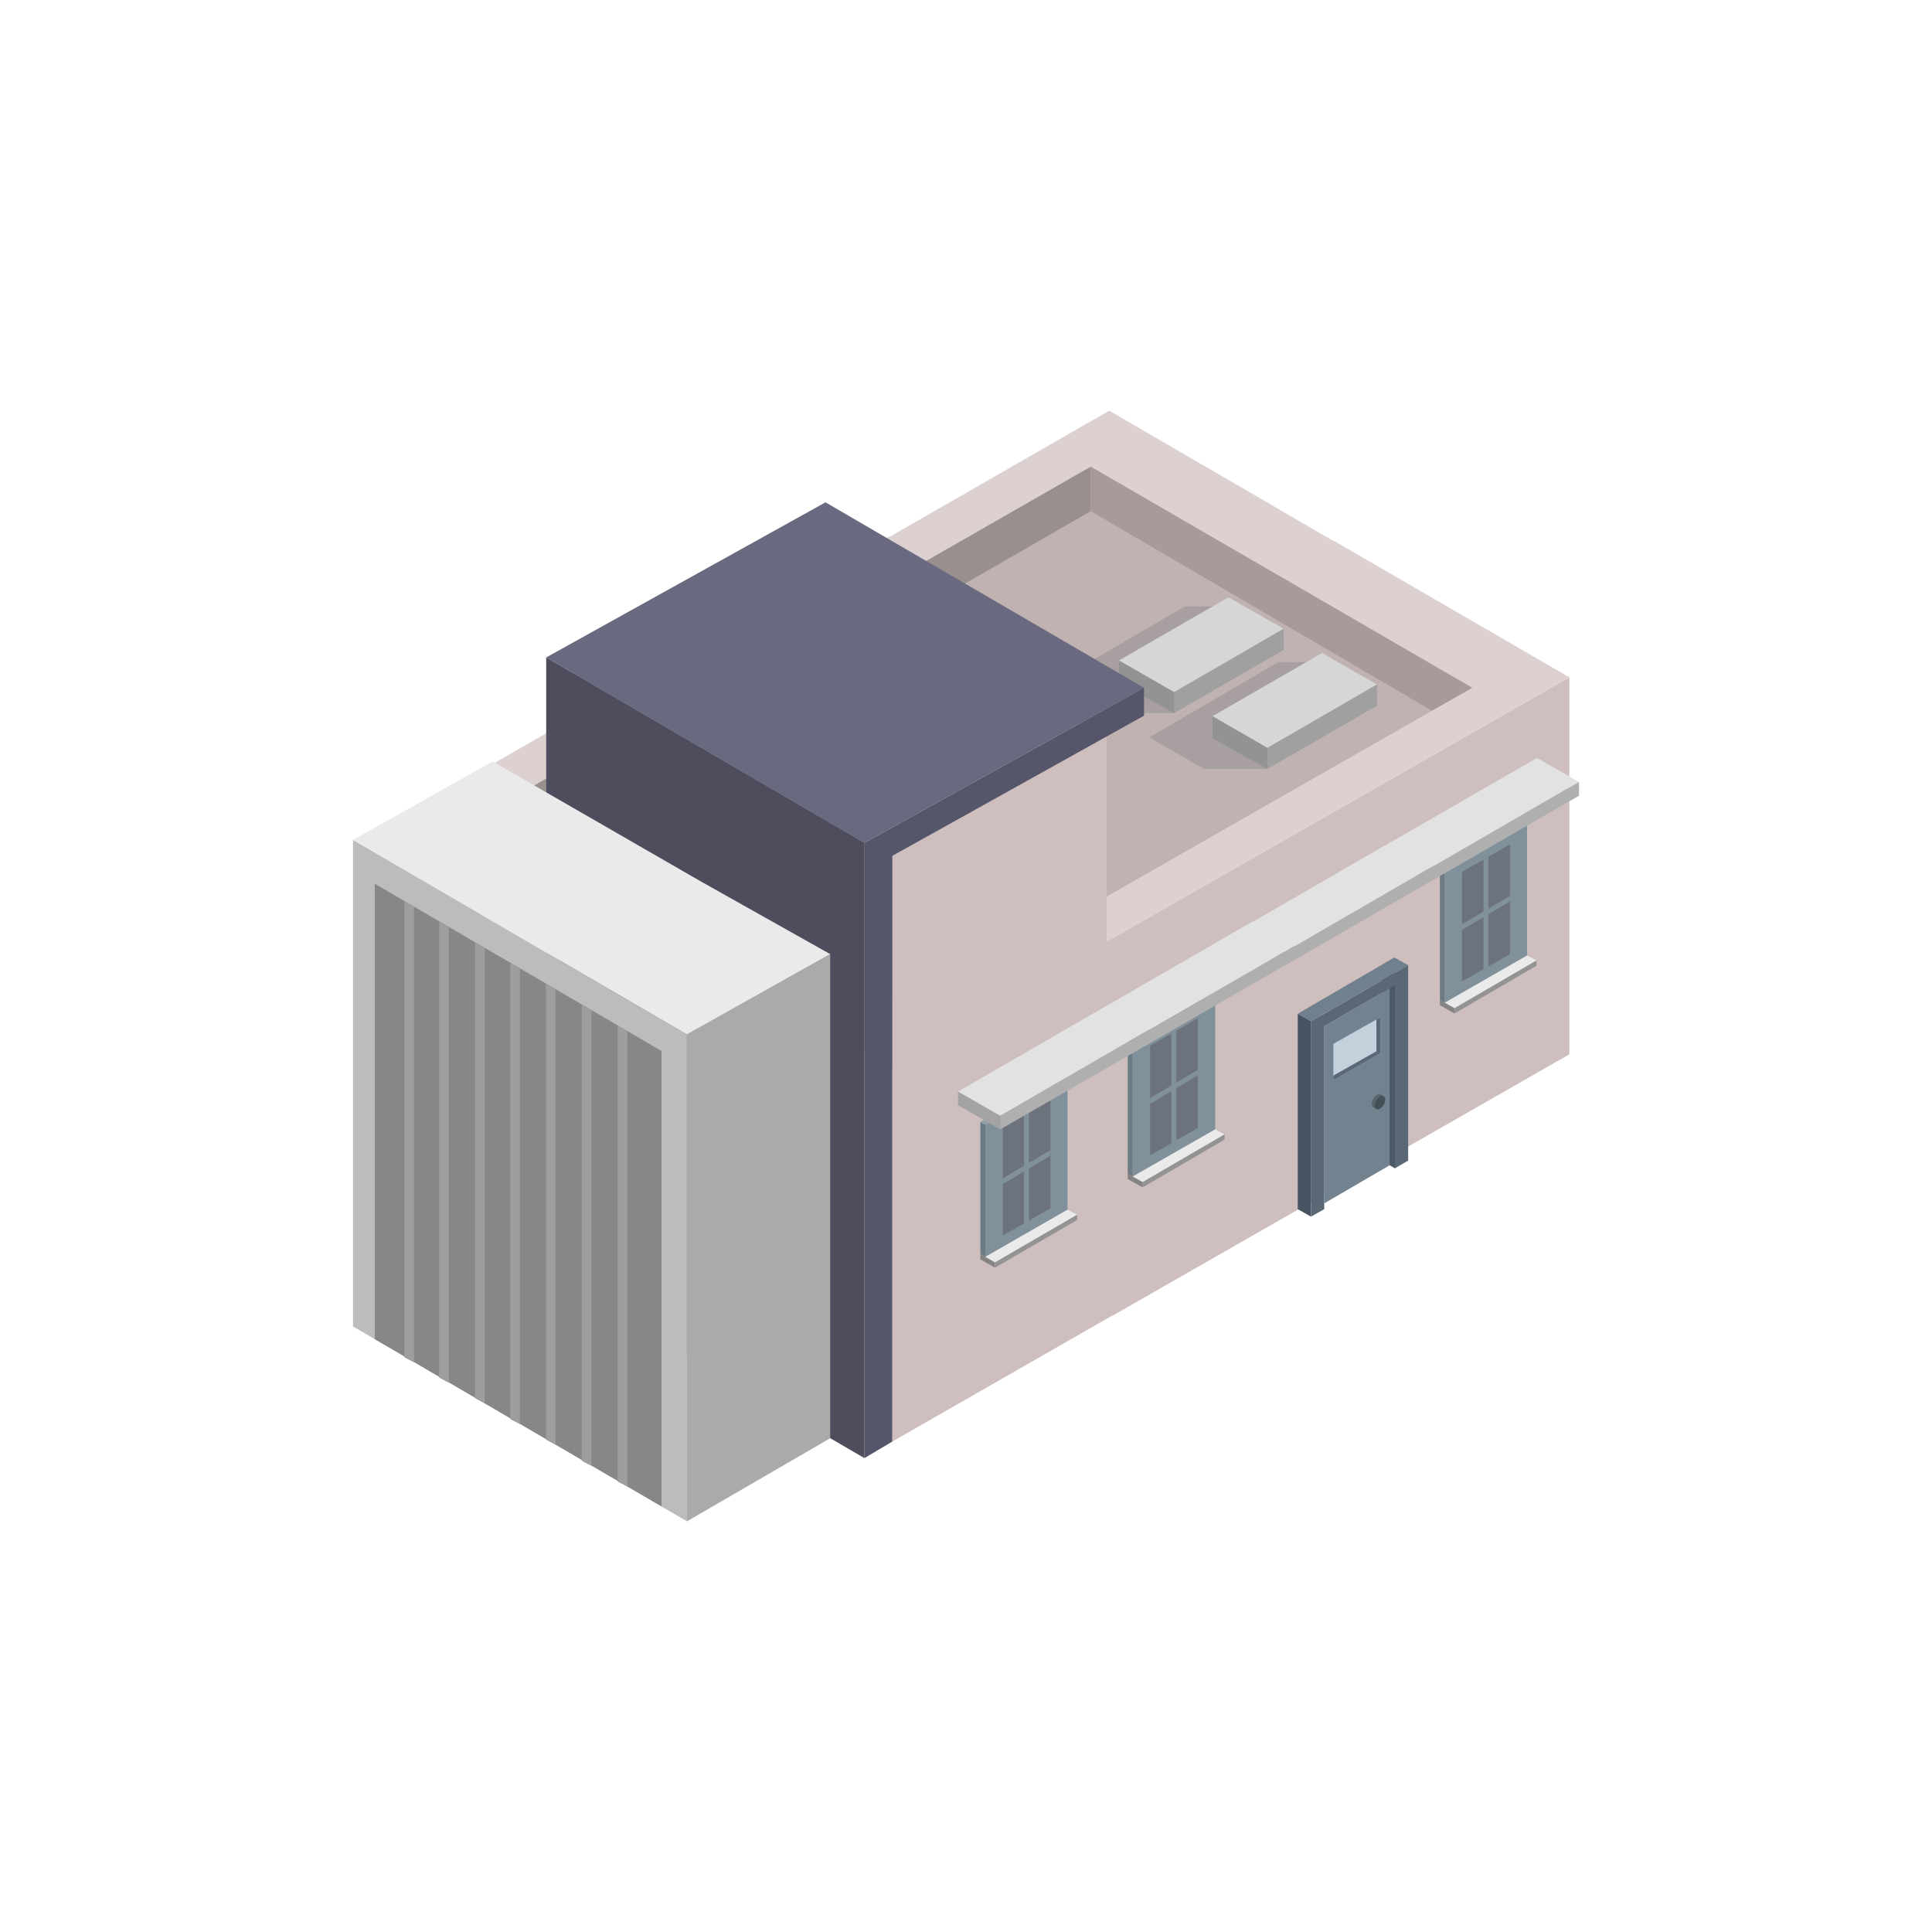 <?xml version="1.0" encoding="UTF-8"?>
<svg xmlns="http://www.w3.org/2000/svg" xmlns:xlink="http://www.w3.org/1999/xlink" version="1.1" id="Livello_1" x="0px" y="0px" viewBox="0 0 700 700" xml:space="preserve"> <rect fill="#FFFFFF" width="700" height="700"></rect> <g> <polygon fill="#CEBEBE" points="323.3,385.5 403.1,339.9 403.1,339.9 568.6,245.4 568.6,382 403.1,476.7 403.1,476.6 323.3,522.3 "></polygon> <polygon fill="#DDD0D0" points="156.6,289.4 322.1,194.4 322.3,194.5 401.9,148.8 483.3,196.1 483.4,196 568.6,245.4 488.8,291 488.8,291 323.3,385.6 238.1,336.6 238.3,336.5 "></polygon> <polygon fill="#C1B2B2" points="191.8,285.6 329.1,206.9 329.2,207 395.2,169.1 462.7,208.2 462.8,208.2 533.4,249.2 467.2,287 467.2,287 330,365.4 259.4,324.8 259.6,324.6 "></polygon> <g> <polygon fill="#A8A0A0" points="425.4,258.4 402.3,258.4 382.5,247 429.3,219.7 444.4,219.7 "></polygon> <g> <polygon fill="#D6D6D6" points="465.1,227.8 425.4,250.8 405.4,239.3 445.1,216.4 "></polygon> <polygon fill="#A0A0A0" points="465.1,227.8 465.1,235.5 425.4,258.4 425.4,250.8 "></polygon> <polygon fill="#939393" points="425.4,258.4 405.4,247.3 405.4,239.3 425.4,250.8 "></polygon> </g> </g> <polygon fill="#A89A9A" points="395.2,169.1 395.2,185.2 518.8,257.5 533.4,249.2 "></polygon> <polygon fill="#998F8F" points="395.2,169.1 395.2,185.2 206.4,294 191.8,285.6 "></polygon> <g> <g> <polygon fill="#C2B2B2" points="245.7,221.8 303.4,255.5 303.4,332.2 245.7,298.6 "></polygon> <polygon fill="#CEBEBE" points="303.4,255.5 341.9,233.8 343.3,309.1 303.4,332.2 "></polygon> <polygon fill="#E5E5E5" points="245.7,221.8 283.6,200.6 342.3,233.6 303.4,255.5 "></polygon> </g> <g> <polygon fill="#C2B2B2" points="303.2,255.3 361,289 361,365.7 303.2,332.1 "></polygon> <polygon fill="#CEBEBE" points="361,289 400.9,266.6 400.9,342.6 361,365.7 "></polygon> <polygon fill="#E5E5E5" points="303.2,255.3 342.1,233.6 400.9,266.5 361,289 "></polygon> </g> </g> <g> <g> <polygon fill="#C2B2B2" points="208,242.9 265.7,276.6 265.7,353.3 208,319.7 "></polygon> <polygon fill="#CEBEBE" points="265.7,276.6 304.2,255 305.6,330.2 265.7,353.3 "></polygon> <polygon fill="#E5E5E5" points="208,242.9 245.9,221.8 304.6,254.7 265.7,276.6 "></polygon> </g> <g> <polygon fill="#C2B2B2" points="265.5,276.5 323.3,310.1 323.3,386.8 265.5,353.2 "></polygon> <polygon fill="#CEBEBE" points="323.3,310.1 363.2,287.7 363.2,363.8 323.3,386.8 "></polygon> <polygon fill="#E5E5E5" points="265.5,276.4 304.5,254.7 363.2,287.7 323.3,310.1 "></polygon> </g> </g> <polygon fill="#56566B" points="323.3,522.3 323.3,310.1 414.5,259.3 414.5,249.2 313.2,305.4 313.2,528.3 "></polygon> <polygon fill="#69697F" points="414.5,249.2 299.1,182 197.9,238.2 313.2,305.4 "></polygon> <polygon fill="#4D4D5E" points="313.2,305.4 313.2,528.3 197.9,461.2 197.9,238.2 "></polygon> <polygon fill="#BCBCBC" points="127.9,304.3 203,348 203,348.1 248.9,374.8 248.9,551.2 173.8,507.4 173.8,507.4 127.9,480.6 "></polygon> <polygon fill="#878787" points="135.8,320.2 200.3,357.8 200.3,357.8 239.7,380.8 239.7,545.8 175.2,508.2 175.2,508.2 135.8,485.2 "></polygon> <polygon fill="#AAAAAA" points="248.9,374.8 300.8,345.7 300.8,521.1 248.9,551.2 "></polygon> <polygon fill="#EAEAEA" points="127.9,304.3 178.5,275.9 254,319.4 300.8,345.7 248.9,374.8 173.8,331.1 173.8,331 "></polygon> <g> <polygon fill="#9E9E9E" points="227.3,373.6 227.3,538.6 223.8,536.8 223.8,371.5 "></polygon> <polygon fill="#9E9E9E" points="214.3,366.1 214.3,531.1 210.8,529.3 210.8,364 "></polygon> </g> <g> <polygon fill="#9E9E9E" points="201.3,358.4 201.3,523.4 197.8,521.6 197.8,356.4 "></polygon> <polygon fill="#9E9E9E" points="188.4,350.9 188.4,516 184.9,514.2 184.9,348.9 "></polygon> </g> <polygon fill="#9E9E9E" points="175.6,343.4 175.6,508.4 172.1,506.6 172.1,341.3 "></polygon> <polygon fill="#9E9E9E" points="162.6,335.9 162.6,501 159.1,499.1 159.1,333.9 "></polygon> <polygon fill="#9E9E9E" points="150,328.5 150,493.6 146.5,491.8 146.5,326.5 "></polygon> <g> <polygon fill="#475360" points="470.2,367.3 470.2,438.1 475,440.8 475,370 "></polygon> <polygon fill="#495863" points="500.6,349.8 500.6,420.5 505.4,423.3 505.4,352.5 "></polygon> <polygon fill="#70808C" points="475,370 510.2,349.7 505.2,346.9 470.2,367.3 "></polygon> <polygon fill="#5A6875" points="505.4,352.5 505.4,352.5 479.8,367.3 475,370 475,440.8 479.8,438.1 479.8,371.8 505.4,357 505.4,423.3 510.2,420.5 510.2,354.2 510.2,349.7 "></polygon> <polygon fill="#72828E" points="503.5,358.1 503.5,422.2 479.8,436 479.8,371.8 "></polygon> <polygon fill="#C3D1DD" points="483.1,378.2 483.1,391.4 500.1,381.6 500.1,368.6 "></polygon> <polygon fill="#5A6875" points="498.7,369.4 498.7,380.9 483.1,389.7 483.1,391.4 500.1,381.6 500.1,368.6 "></polygon> <g> <path fill="#57656D" d="M500.7,398l0.5-0.9l-1-0.5c0,0-0.1,0-0.1-0.1l0,0l0,0c-0.3-0.2-0.8-0.1-1.2,0.2c-1,0.6-1.9,2.1-1.9,3.3 c0,0.6,0.2,1,0.6,1.2l0,0l1.2,0.6l0.6-1.2C500,400,500.6,398.9,500.7,398z"></path> <path fill="#435056" d="M500,397.3c-1,0.6-1.9,2.1-1.9,3.3c0,1.2,0.8,1.7,1.9,1.1c1-0.6,1.9-2.1,1.9-3.3 C501.9,397.2,501,396.7,500,397.3z"></path> </g> </g> <g> <polygon fill="#80919B" points="410.4,378.4 410.4,426.3 440.3,409.2 440.3,361.2 "></polygon> <polygon fill="#6D7C84" points="410.4,378.4 408.6,377.4 408.6,425.1 408.6,425.3 410.4,426.3 "></polygon> <polygon fill="#8FA1AA" points="408.6,377.4 438.7,360.2 440.3,361.2 410.4,378.4 "></polygon> <g> <polygon fill="#6D737C" points="416.7,378.9 416.7,418.6 434,408.7 434,368.9 "></polygon> <polygon fill="#80919B" points="424.4,374.4 424.4,414.3 426.2,413.3 426.2,373.3 "></polygon> <polygon fill="#80919B" points="416.5,398 434,387.6 434,389.6 416.6,400 "></polygon> </g> <polygon fill="#EAEAEA" points="410.4,426.3 414,428.3 443.7,411 440.3,409.2 "></polygon> <polygon fill="#848484" points="408.6,425.3 408.6,427.2 414,430.2 414,428.3 "></polygon> <polygon fill="#939393" points="414,430.2 443.7,412.9 443.7,411 414,428.3 "></polygon> </g> <g> <polygon fill="#80919B" points="523.5,315.5 523.5,363.3 553.3,346.2 553.3,298.2 "></polygon> <polygon fill="#6D7C84" points="523.5,315.5 521.7,314.4 521.7,362.1 521.7,362.3 523.5,363.3 "></polygon> <polygon fill="#8FA1AA" points="521.7,314.4 551.7,297.2 553.3,298.2 523.5,315.5 "></polygon> <g> <polygon fill="#6D737C" points="529.7,315.9 529.7,355.6 547.1,345.7 547.1,305.9 "></polygon> <polygon fill="#80919B" points="537.5,311.4 537.5,351.3 539.3,350.3 539.3,310.3 "></polygon> <polygon fill="#80919B" points="529.5,335 547.1,324.6 547.1,326.6 529.6,337 "></polygon> </g> <polygon fill="#EAEAEA" points="523.5,363.3 527,365.3 556.7,348 553.3,346.2 "></polygon> <polygon fill="#848484" points="521.7,362.3 521.7,364.2 527,367.2 527,365.3 "></polygon> <polygon fill="#939393" points="527,367.2 556.7,349.9 556.7,348 527,365.3 "></polygon> </g> <g> <polygon fill="#80919B" points="357,407.5 357,455.4 386.8,438.3 386.8,390.3 "></polygon> <polygon fill="#6D7C84" points="357,407.5 355.2,406.5 355.2,454.2 355.2,454.4 357,455.4 "></polygon> <polygon fill="#8FA1AA" points="355.2,406.5 385.2,389.3 386.8,390.3 357,407.5 "></polygon> <g> <polygon fill="#6D737C" points="363.3,407.9 363.3,447.7 380.6,437.8 380.6,398 "></polygon> <polygon fill="#80919B" points="371,403.5 371,443.4 372.8,442.4 372.8,402.4 "></polygon> <polygon fill="#80919B" points="363.1,427.1 380.6,416.7 380.6,418.7 363.2,429.1 "></polygon> </g> <polygon fill="#EAEAEA" points="357,455.4 360.5,457.4 390.3,440.1 386.8,438.3 "></polygon> <polygon fill="#848484" points="355.2,454.4 355.2,456.3 360.5,459.3 360.5,457.4 "></polygon> <polygon fill="#939393" points="360.5,459.3 390.3,442 390.3,440.1 360.5,457.4 "></polygon> </g> <g> <g> <g> <polygon fill="#E2E2E2" points="572.1,283.3 517.9,314.7 502.6,305.9 556.9,274.6 "></polygon> <polygon fill="#AFAFAF" points="572.1,283.3 572.1,288.3 517.9,319.6 517.9,314.7 "></polygon> <polygon fill="#A3A3A3" points="517.9,319.6 502.6,310.8 502.6,305.9 517.9,314.7 "></polygon> </g> <g> <polygon fill="#E2E2E2" points="519.6,313.6 465.4,345 450.1,336.2 504.4,304.8 "></polygon> <polygon fill="#AFAFAF" points="519.6,313.6 519.6,318.6 465.4,349.9 465.4,345 "></polygon> <polygon fill="#A3A3A3" points="465.4,349.9 450.1,341.1 450.1,336.2 465.4,345 "></polygon> </g> </g> <g> <g> <polygon fill="#E2E2E2" points="469.1,342.7 414.9,374 399.6,365.2 453.8,333.9 "></polygon> <polygon fill="#AFAFAF" points="469.1,342.7 469.1,347.7 414.9,379 414.9,374 "></polygon> <polygon fill="#A3A3A3" points="414.9,379 399.6,370.2 399.6,365.2 414.9,374 "></polygon> </g> <g> <polygon fill="#E2E2E2" points="416.6,372.9 362.4,404.3 347.1,395.5 401.3,364.2 "></polygon> <polygon fill="#AFAFAF" points="416.6,372.9 416.6,378 362.4,409.2 362.4,404.3 "></polygon> <polygon fill="#A3A3A3" points="362.4,409.2 347.1,400.4 347.1,395.5 362.4,404.3 "></polygon> </g> </g> </g> <g> <polygon fill="#A8A0A0" points="459.2,278.6 436.2,278.6 416.4,267.2 463.1,239.9 478.2,239.9 "></polygon> <g> <polygon fill="#D6D6D6" points="498.9,248 459.2,271 439.3,259.5 479,236.6 "></polygon> <polygon fill="#A0A0A0" points="498.9,248 498.9,255.7 459.2,278.6 459.2,271 "></polygon> <polygon fill="#939393" points="459.2,278.6 439.3,267.5 439.3,259.5 459.2,271 "></polygon> </g> </g> </g> </svg>
